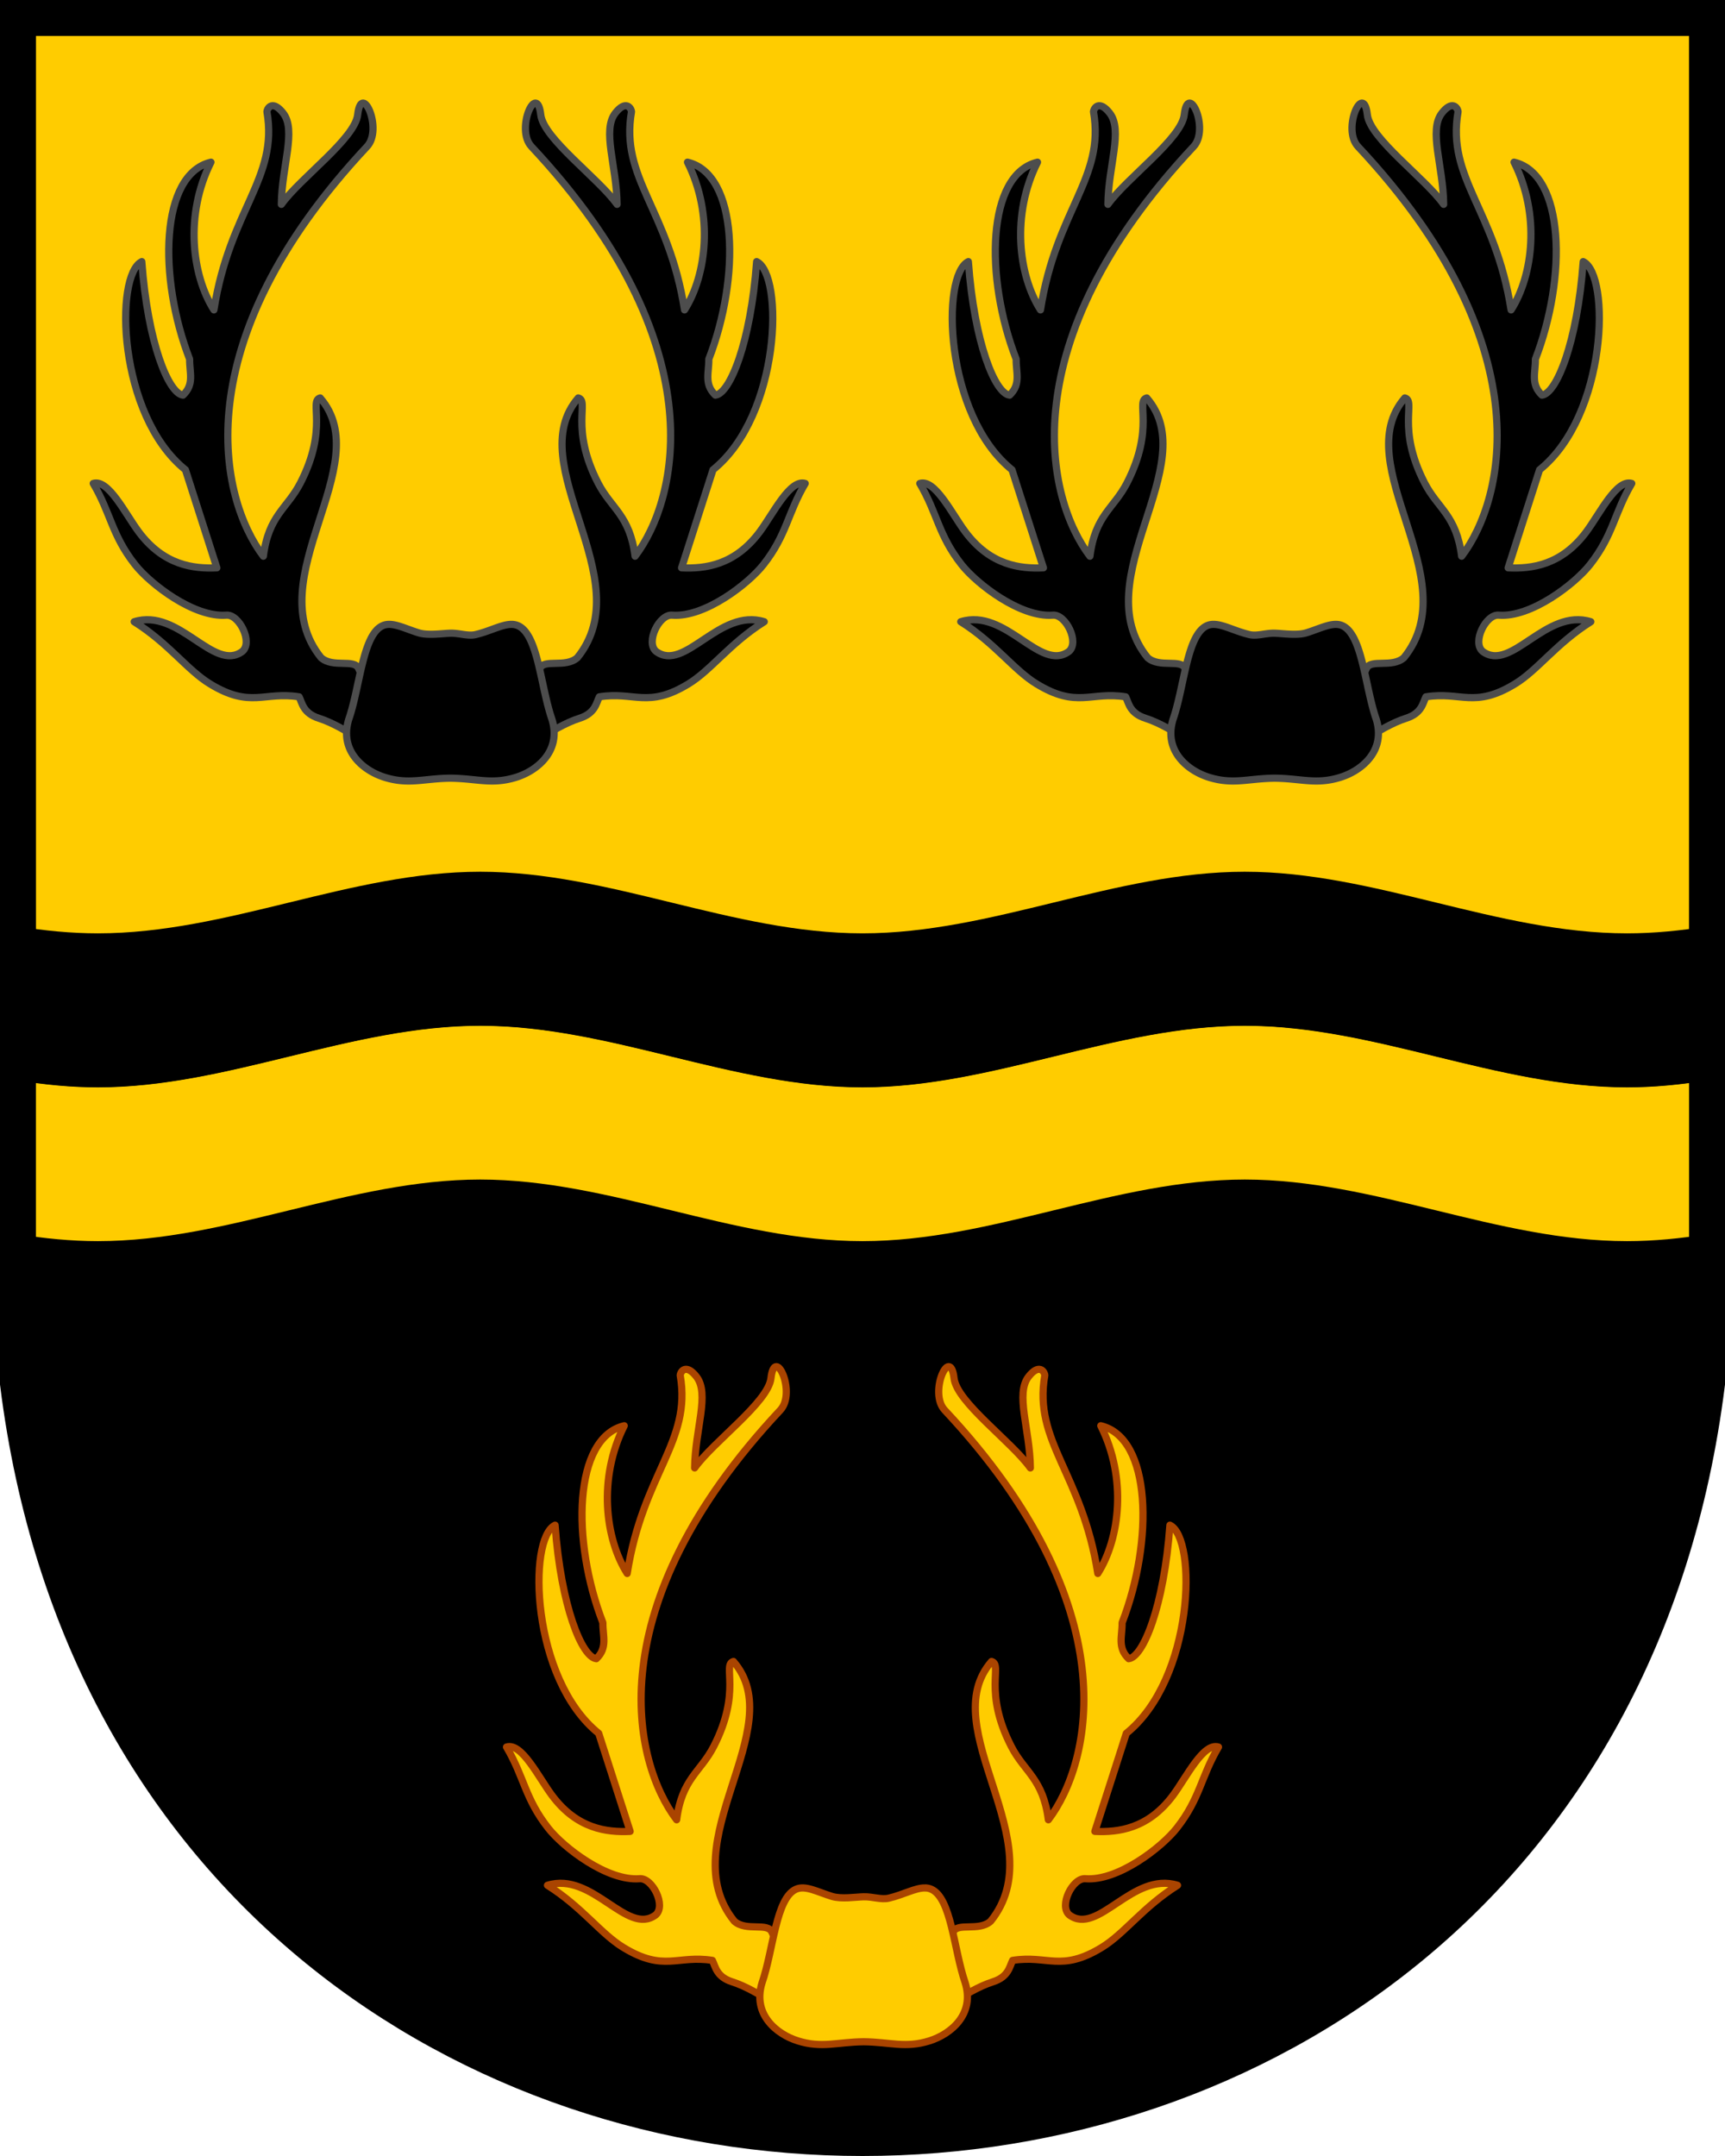 <svg width="240" height="300" viewBox="0 0 480 600" xmlns="http://www.w3.org/2000/svg" xmlns:xlink="http://www.w3.org/1999/xlink"><path d="M475 5v380C440 665 40 665 5 385V5z"/><path d="M470 10v270H10V10zM133.62 285.4c-36.16 0-70.22 17.14-106.38 17.14-7.49 0-14.888-.751-22.24-1.922v42.86c7.346 1.171 14.744 1.926 22.24 1.926 36.16 0 70.22-17.144 106.38-17.144s70.22 17.144 106.38 17.144 70.22-17.144 106.38-17.144 70.22 17.144 106.38 17.144c7.49 0 14.888-.755 22.24-1.926v-42.86c-7.346 1.171-14.744 1.922-22.24 1.922-36.16 0-70.22-17.14-106.38-17.14S276.16 302.54 240 302.54s-70.22-17.14-106.38-17.14z" fill="#fc0"/><path d="M133.62 242.6c-36.16 0-70.22 17.144-106.38 17.144-7.49 0-14.888-.751-22.24-1.922v42.86c7.346 1.171 14.744 1.922 22.24 1.922 36.16 0 70.22-17.14 106.38-17.14s70.22 17.14 106.38 17.14 70.22-17.14 106.38-17.14 70.22 17.14 106.38 17.14c7.49 0 14.888-.751 22.24-1.922v-42.86c-7.346 1.171-14.744 1.922-22.24 1.922-36.16 0-70.22-17.144-106.38-17.144S276.16 259.744 240 259.744 169.78 242.6 133.62 242.6z"/><g id="c" transform="translate(0 -5.541)"><path id="a" d="M104.8 197.8c-2.325-2.027-4.167-4.129-4.986-6.157-1.165-2.868-7.13-.113-10.47-3.071-17.74-21.98 15.85-53.72-.25-72.29-3.216.85 2.366 8.373-5.503 23.66-3.69 7.171-8.834 8.935-10.31 20.39-12.07-15.88-22.5-59.16 28.84-114 4.557-4.867-1.524-18.21-2.592-8.872-.766 6.709-16.01 17.61-21.24 24.95.104-10.7 4.273-20.62.476-25.43-2.83-3.594-4.372-1.506-4.49-.346 3.223 18.59-10.36 27.18-14.75 55.15-6.155-9.652-8.15-26.55-.825-41.11-14.1 3.338-14.76 32.01-5.936 54.82-.061 3.72 1.388 6.948-1.825 10.01-3.982-.39-9.83-14.43-11.48-37.16-7.634 3.673-6.723 42.74 12.14 57.94l8.744 27.28c-6.45.307-14.8-.663-21.76-10.04-3.74-5.036-8.423-14.76-12.64-13.44 4.931 8.356 5.108 14.28 11.6 22.56 4.215 5.376 16.4 14.82 25.45 14.09 3.567-.288 7.434 7.52 4.458 10.08-7.999 5.963-17.55-12.16-30.11-8.25 9.711 6.112 14.73 13.44 21.14 17.33 11.29 6.868 14.97 2.019 24.75 3.57.868 1.747 1.113 4.572 5.52 5.97 3.747 1.189 8.071 3.696 12.66 6.724z" stroke="#4d4d4d" stroke-linejoin="round" stroke-width="2"/><use transform="matrix(-1 0 0 1 250 0)" xlink:href="#a"/><path d="M142.4 179.3a4.395 4.395 0 0 1 1.695.342c5.647 2.415 6.316 16.94 9.475 26.03 2.749 8.868-4.097 14.35-9.936 16.18-6.752 2.116-10.91.329-18.32.252-7.41.077-11.57 1.865-18.32-.252-5.839-1.83-12.69-7.308-9.936-16.18 3.158-9.089 3.828-23.62 9.475-26.03 2.619-1.12 5.901.76 9.965 2.013 2.605.803 6.57.166 8.773.109 2.589-.068 4.909.879 7.039.385 4.035-.935 7.366-2.89 10.09-2.85z" stroke="#4d4d4d" stroke-width="2"/></g><path id="b" d="M219.8 543.9c-2.325-2.027-4.167-4.129-4.986-6.157-1.165-2.868-7.13-.113-10.47-3.071-17.74-21.98 15.85-53.72-.25-72.29-3.216.85 2.366 8.373-5.503 23.66-3.69 7.171-8.834 8.935-10.31 20.39-12.07-15.88-22.5-59.16 28.84-114 4.557-4.867-1.524-18.21-2.592-8.872-.766 6.709-16.01 17.61-21.24 24.95.104-10.7 4.273-20.62.476-25.43-2.83-3.594-4.372-1.506-4.49-.346 3.223 18.59-10.36 27.18-14.75 55.15-6.155-9.652-8.15-26.55-.825-41.11-14.1 3.338-14.76 32.01-5.936 54.82-.061 3.72 1.388 6.948-1.825 10.01-3.982-.39-9.83-14.43-11.48-37.16-7.634 3.673-6.723 42.74 12.14 57.94l8.744 27.28c-6.45.307-14.8-.663-21.76-10.04-3.74-5.036-8.423-14.76-12.64-13.44 4.931 8.356 5.108 14.28 11.6 22.56 4.215 5.376 16.4 14.82 25.45 14.09 3.567-.288 7.434 7.52 4.458 10.08-7.999 5.963-17.55-12.16-30.11-8.25 9.711 6.112 14.73 13.44 21.14 17.33 11.29 6.868 14.97 2.019 24.75 3.57.868 1.747 1.113 4.572 5.52 5.97 3.747 1.189 8.071 3.696 12.66 6.724z" fill="#fc0" stroke="#a40" stroke-linejoin="round" stroke-width="2"/><use transform="matrix(-1 0 0 1 480 0)" xlink:href="#b"/><path d="M257.4 525.4c.594 0 1.159.112 1.695.342 5.647 2.415 6.316 16.94 9.475 26.03 2.749 8.868-4.097 14.35-9.936 16.18-6.752 2.116-10.91.329-18.32.252-7.41.077-11.57 1.865-18.32-.252-5.839-1.83-12.69-7.308-9.936-16.18 3.158-9.089 3.828-23.62 9.475-26.03 2.619-1.12 5.901.76 9.965 2.013 2.605.803 6.57.166 8.773.109 2.589-.068 4.909.879 7.039.385 4.035-.935 7.366-2.89 10.09-2.85z" fill="#fc0" stroke="#a40" stroke-width="2"/><use transform="matrix(-1 0 0 1 480 0)" xlink:href="#c"/><path d="M475 5v380C440 665 40 665 5 385V5z" fill="none" stroke="#000" stroke-width="10"/></svg>
